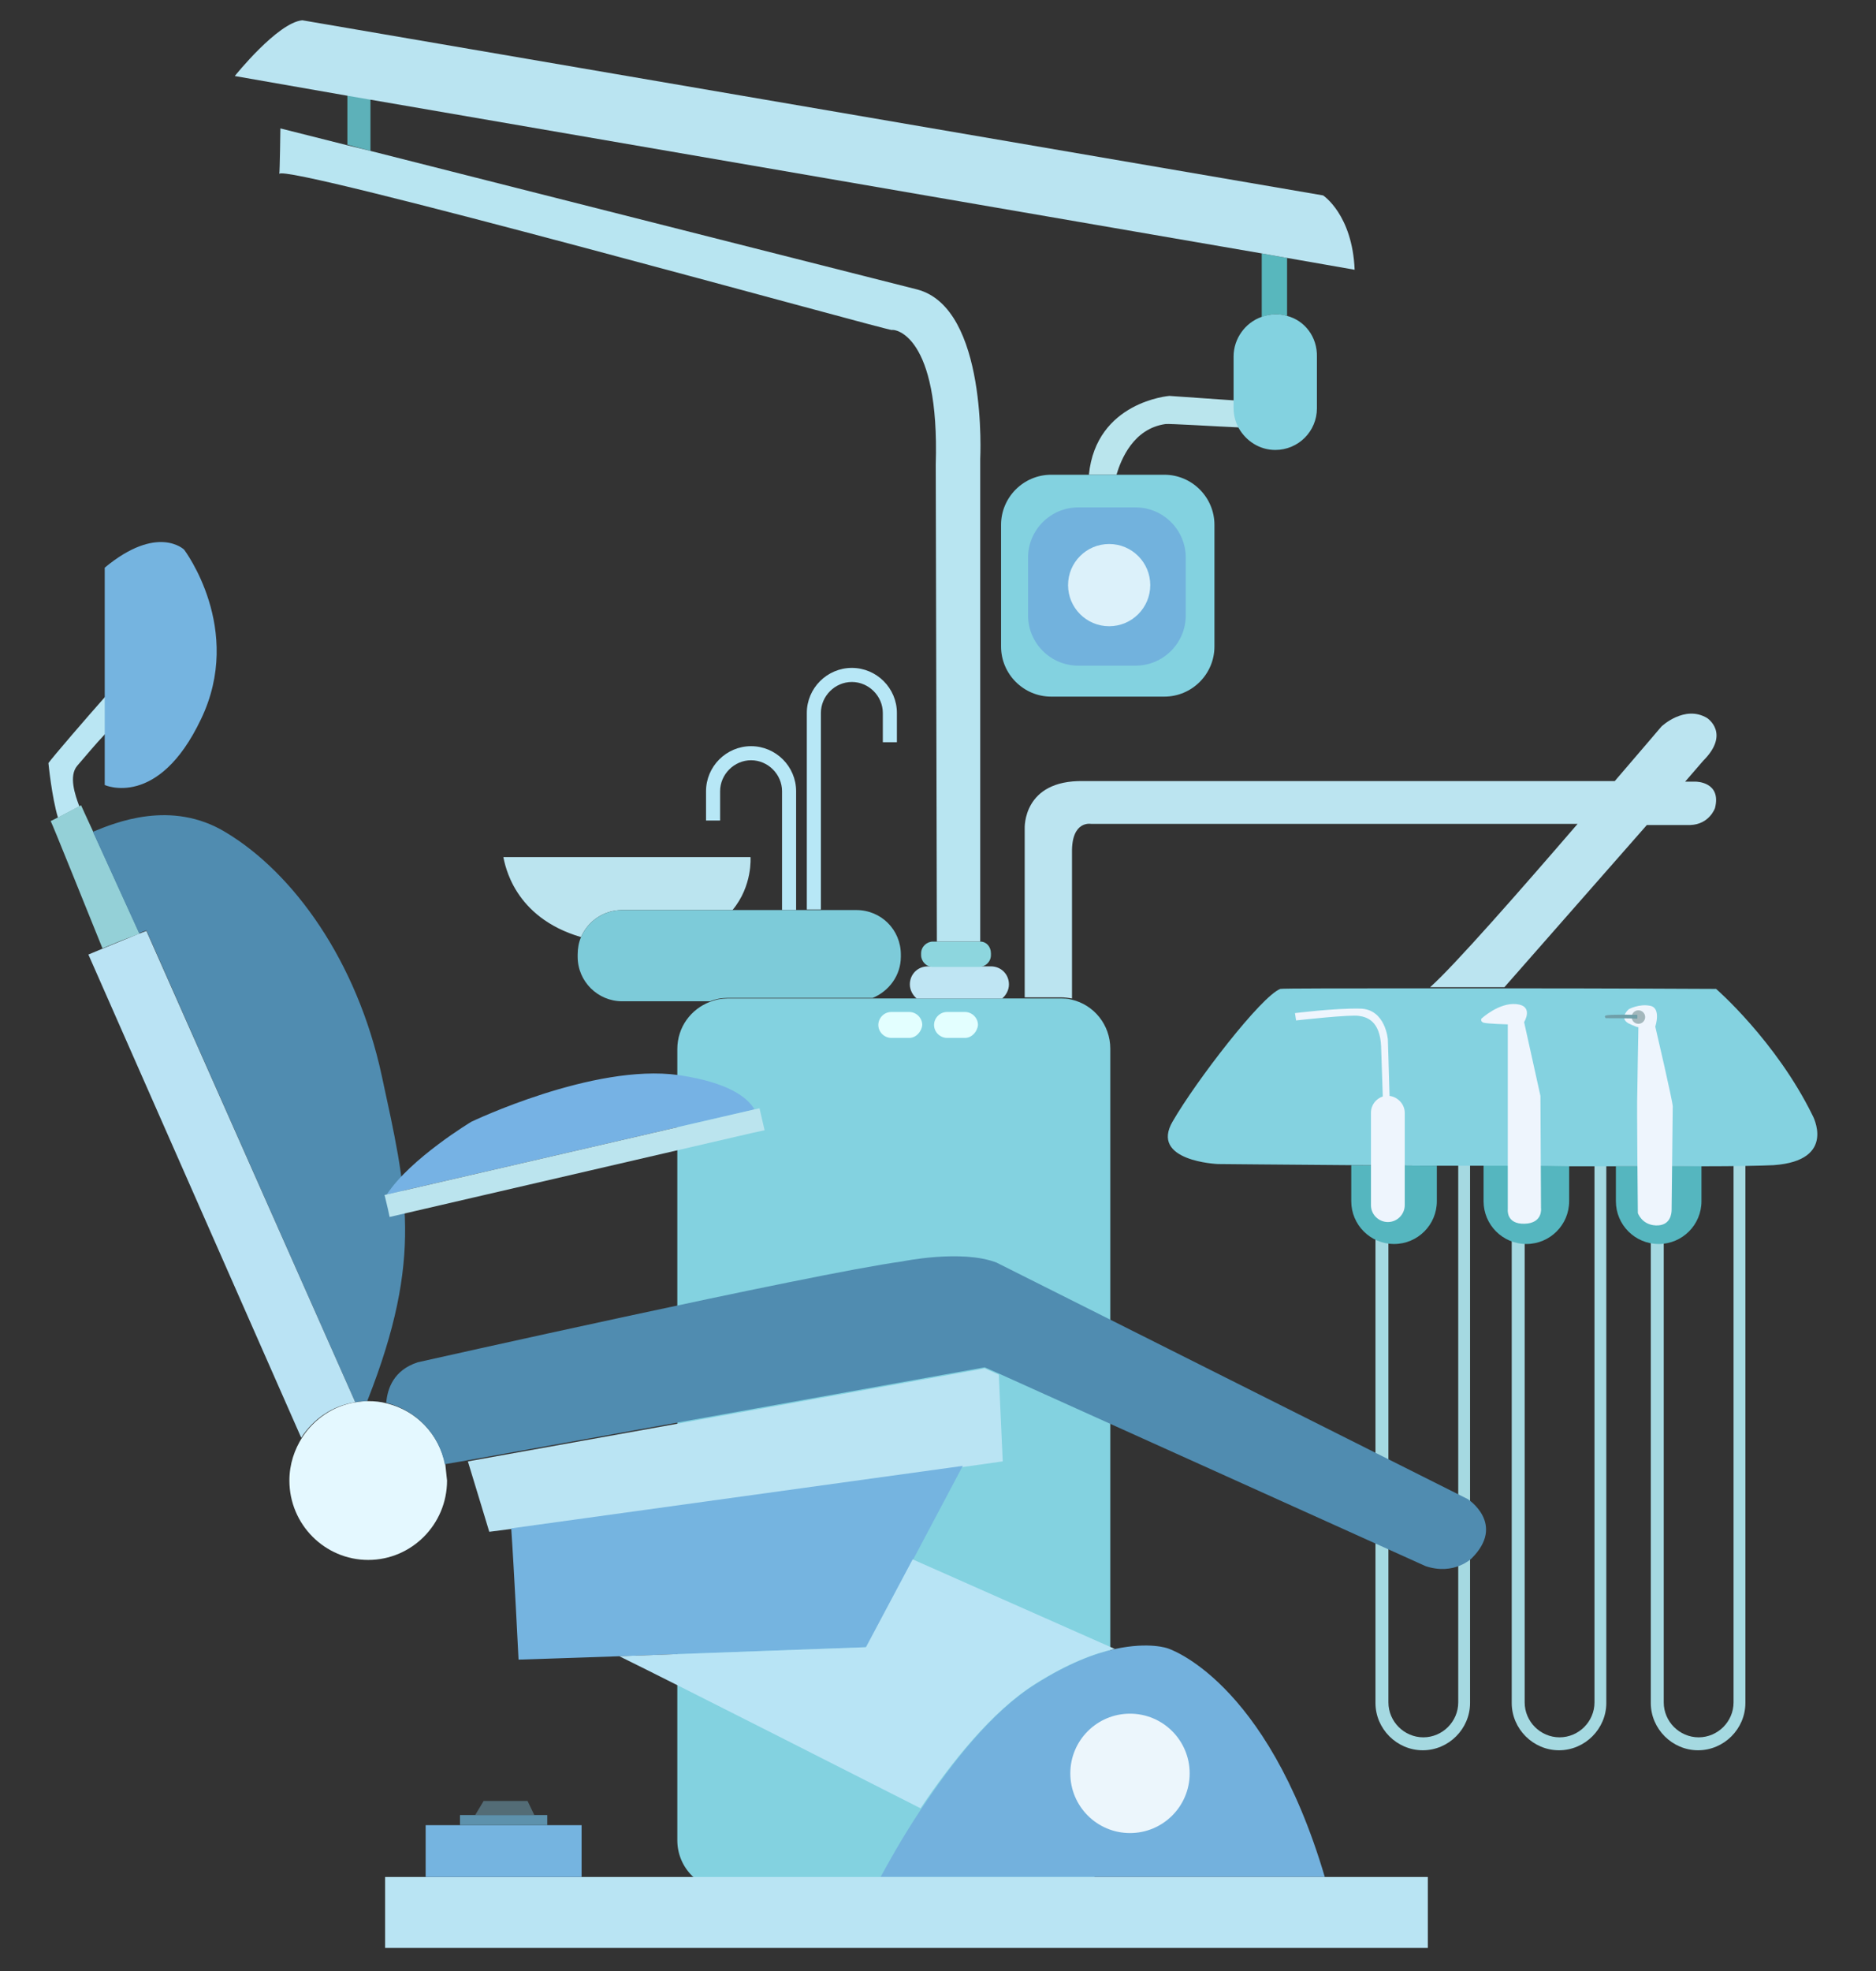 <?xml version="1.0" encoding="utf-8"?>
<!-- Generator: Adobe Illustrator 25.0.0, SVG Export Plug-In . SVG Version: 6.00 Build 0)  -->
<svg version="1.1" id="Livello_2" xmlns="http://www.w3.org/2000/svg" xmlns:xlink="http://www.w3.org/1999/xlink" x="0px" y="0px"
	 width="333.2px" height="350px" viewBox="0 0 333.2 350" style="enable-background:new 0 0 333.2 350;" xml:space="preserve">
<rect x="0" y="0" width="333.2" height="350" fill="#333333" stroke="none"/>
<style type="text/css">
	.st0{fill:#A5D9E1;}
	.st1{fill:#83D2E0;}
	.st2{fill:#73B1DD;}
	.st3{fill:#BAE6F3;}
	.st4{fill:#75B4E0;}
	.st5{fill:#94D0D7;}
	.st6{fill:#508CB0;}
	.st7{fill:#BAE3F4;}
	.st8{fill:#E4F8FF;}
	.st9{fill:#BAE4F3;}
	.st10{fill:#B8E4F5;}
	.st11{fill:#ECF6FC;}
	.st12{fill:#B9E4F3;}
	.st13{fill:#536C76;}
	.st14{fill:#5D91AC;}
	.st15{fill:#76B2E4;}
	.st16{fill:#BBE4EE;}
	.st17{fill:#BBE4EF;}
	.st18{fill:none;}
	.st19{fill:#B7E7F6;}
	.st20{fill:#7DCBD9;}
	.st21{fill:#BFE5F3;}
	.st22{fill:#BAE5ED;}
	.st23{fill:#B8E5F1;}
	.st24{fill:#5DB1B9;}
	.st25{fill:#8DD6DE;}
	.st26{fill:#58B7BD;}
	.st27{fill:#BAE4F1;}
	.st28{fill:#72B2DD;}
	.st29{fill:#DCF1FA;}
	.st30{fill:#BBE4F0;}
	.st31{fill:#E3FFFF;}
	.st32{fill:#55B6BF;}
	.st33{fill:#84D2E0;}
	.st34{fill:#EEF5FD;}
	.st35{fill:#A3B7BC;}
	.st36{fill:#6F9FA9;}
</style>
<g>
	<path class="st0" d="M252.7,192.1c-4.6,0-8.4,3.8-8.4,8.4v101.9c0,4.6,3.8,8.4,8.4,8.4c4.6,0,8.4-3.8,8.4-8.4V200.5
		C261.1,195.8,257.3,192.1,252.7,192.1z M259,302.3c0,3.4-2.8,6.2-6.2,6.2c-3.4,0-6.2-2.8-6.2-6.2V200.5c0-3.4,2.8-6.2,6.2-6.2
		c3.4,0,6.2,2.8,6.2,6.2V302.3z"/>
	<path class="st0" d="M276.9,192.1c-4.6,0-8.4,3.8-8.4,8.4v101.9c0,4.6,3.8,8.4,8.4,8.4c4.6,0,8.4-3.8,8.4-8.4V200.5
		C285.3,195.8,281.6,192.1,276.9,192.1z M283.2,302.3c0,3.4-2.8,6.2-6.2,6.2s-6.2-2.8-6.2-6.2V200.5c0-3.4,2.8-6.2,6.2-6.2
		s6.2,2.8,6.2,6.2V302.3z"/>
	<path class="st0" d="M301.6,192.1c-4.6,0-8.4,3.8-8.4,8.4v101.9c0,4.6,3.8,8.4,8.4,8.4s8.4-3.8,8.4-8.4V200.5
		C310,195.8,306.3,192.1,301.6,192.1z M307.9,302.3c0,3.4-2.8,6.2-6.2,6.2s-6.2-2.8-6.2-6.2V200.5c0-3.4,2.8-6.2,6.2-6.2
		s6.2,2.8,6.2,6.2V302.3z"/>
	<path class="st1" d="M190.3,177.5c-0.7-0.2-1.3-0.2-2-0.2h-6.4H178h-15.2H155h-25.8c-1.1,0-2.1,0.2-3.1,0.6
		c-3.4,1.3-5.8,4.5-5.8,8.4v140.5c0,4.9,4,8.9,8.9,8.9h59.1c4.9,0,8.9-4,8.9-8.9V186.2C197.2,182,194.3,178.4,190.3,177.5z"/>
	<path class="st2" d="M207.4,292.7c0,0-3.2-1.2-9.3,0.1c-3.7,0.8-8.4,2.6-14.1,6.2c-7.9,4.9-15.1,14.3-20.3,22.1
		c-3.6,5.4-6.2,10.2-7.3,12.2h78.9C224.9,298.1,207.4,292.7,207.4,292.7z"/>
	<path class="st3" d="M8.6,135.5c0,0,0.6,6.1,1.7,9.7l3.8-2c-0.8-2.1-1.9-5.4-0.4-7.2c1.3-1.5,3.2-3.8,5-5.7v-6.6
		C15.5,127.3,9.3,134.5,8.6,135.5z"/>
	<path class="st4" d="M32.7,97.6c0,0-4.7-4.6-14.1,3.2v22.8v6.6v9.2c0,0,9.5,4.3,17.1-11.7C43.4,111.7,32.7,97.6,32.7,97.6z"/>
	<path class="st5" d="M24.8,165.8L24.8,165.8c-2-4.4-5.8-12.7-8.2-18c-1.3-2.8-2.2-4.8-2.2-4.8l-0.4,0.2l-3.8,2L9,145.8
		c0.3,0.5,6.2,15.2,9.2,22.6l3.4-1.4L24.8,165.8z"/>
	<path class="st6" d="M63.1,249c0.7-0.1,1.4-0.2,2.1-0.2c0.1-0.1,0.1-0.2,0.1-0.2c10-25.4,6.9-37.2,2.5-57.6
		c-4.4-20.4-15.7-36-27.7-43.2c-9.7-5.9-19.7-1.7-23.6-0.1c2.4,5.3,6.2,13.6,8.2,18l1.3-0.5L63.1,249z"/>
	<path class="st7" d="M63.1,249L26,165.3l-1.3,0.5l-3.2,1.3l-3.4,1.4l-2.4,1l37.8,85.8C55.7,251.9,59.1,249.6,63.1,249z"/>
	<path class="st8" d="M64.1,251.3L64.1,251.3c-0.1,0-0.1,0.1-0.2,0.2C64.1,251.4,64.1,251.3,64.1,251.3z"/>
	<path class="st8" d="M79.1,260.1c-1.1-5.4-5.1-9.6-10.4-10.9c-1.1-0.3-2.2-0.4-3.3-0.4c0,0-0.1,0-0.1,0c-0.7,0-1.4,0.1-2.1,0.2
		c-4,0.6-7.4,3-9.5,6.2c-1.4,2.2-2.3,4.8-2.3,7.7c0,7.8,6.3,14.1,14,14.1s14-6.3,14-14.1C79.3,261.9,79.2,261,79.1,260.1z"/>
	<path class="st6" d="M260.7,266.2l-83.7-42c-6.2-2.4-16.8-0.2-16.8-0.2c-16.1,2.2-86,17.9-86,17.9c-4.3,1.4-5.4,4.7-5.6,7.2
		c5.3,1.3,9.4,5.6,10.4,10.9l4.1-0.7l91.8-16.5l2.5,1.1l75.8,34.2c5.1,1.7,8.2-1.4,8.2-1.4C267.5,270.6,260.7,266.2,260.7,266.2z"/>
	<path class="st9" d="M177.4,244.1l-2.5-1.1l-91.8,16.5c1.2,3.9,3.8,12.5,3.8,12.5l3.9-0.5l80.2-11l7.1-1L177.4,244.1z"/>
	<path class="st4" d="M90.8,271.4c0.5,7.2,1.3,23.3,1.3,23.3l18-0.6l43.8-1.6l8.3-15.6l8.8-16.6L90.8,271.4z"/>
	<path class="st10" d="M183.9,299c5.7-3.6,10.4-5.4,14.1-6.2l-35.9-15.9l-8.3,15.6l-43.8,1.6c9.6,4.7,45.4,22.9,53.5,27
		C168.8,313.2,176.1,303.9,183.9,299z"/>
	<circle class="st11" cx="200.7" cy="314.9" r="10.6"/>
	<polygon class="st12" points="235.2,333.3 156.3,333.3 103.3,333.3 75.6,333.3 68.4,333.3 68.4,345.9 253.6,345.9 253.6,333.3 	"/>
	<polygon class="st4" points="97.2,324.1 81.7,324.1 75.6,324.1 75.6,333.3 103.3,333.3 103.3,324.1 	"/>
	<polygon class="st13" points="93.7,319.8 85.9,319.8 84.4,322.3 94.9,322.3 	"/>
	<polygon class="st14" points="94.9,322.3 84.4,322.3 81.7,322.3 81.7,324.1 97.2,324.1 97.2,322.3 	"/>
	<path class="st15" d="M120.5,190.9c-15.1-2.1-36.8,8.3-36.8,8.3s-10.8,6.5-15,12.9L134,197C132.8,194.9,129.4,192.2,120.5,190.9z"
		/>
	<polygon class="st16" points="134.9,196.8 134,197 68.7,212.1 68.3,212.2 68.4,212.6 68.9,214.7 69.2,216.1 73.5,215.1 
		133.5,201.2 135.8,200.7 	"/>
	<path class="st17" d="M110.5,161.6h19.6c3.6-4.3,3.2-9.4,3.2-9.4H89.4c0.3,1.3,1.8,10.7,13.8,14.2
		C104.4,163.6,107.2,161.6,110.5,161.6z"/>
	<path class="st18" d="M151.3,121.2c-3,0-5.5,2.5-5.5,5.5v34.7c0,3,2.5,5.5,5.5,5.5c0.9,0,1.7-0.2,2.5-0.6v-34.4h3v-5.2
		C156.7,123.7,154.3,121.2,151.3,121.2z"/>
	<path class="st19" d="M145.8,161.3v-34.7c0-3,2.5-5.5,5.5-5.5s5.5,2.5,5.5,5.5v5.2h2.5v-5.2c0-4.4-3.6-8-8-8s-8,3.6-8,8v34.7
		c0,0.1,0,0.2,0,0.2h2.5C145.8,161.5,145.8,161.4,145.8,161.3z"/>
	<path class="st19" d="M141.4,140.5c0-4.4-3.6-8-8-8s-8,3.6-8,8v5.2h2.5v-5.2c0-3,2.5-5.5,5.5-5.5c3,0,5.5,2.5,5.5,5.5v21.1h2.5
		V140.5z"/>
	<path class="st20" d="M152.1,161.6h-6.3h-2.5h-1.9h-2.5h-8.8h-19.6c-3.3,0-6.1,2-7.3,4.8c-0.4,0.9-0.6,2-0.6,3.1v0.4
		c0,4.4,3.6,7.9,7.9,7.9h15.6c1-0.4,2-0.6,3.1-0.6H155c2.9-1.2,5-4,5-7.3v-0.4C160,165.1,156.5,161.6,152.1,161.6z"/>
	<path class="st21" d="M179.2,174.8L179.2,174.8c0-1.8-1.4-3.2-3.2-3.2h-11.2c-1.8,0-3.2,1.4-3.2,3.2v0c0,1,0.5,1.9,1.2,2.5H178
		C178.7,176.7,179.2,175.8,179.2,174.8z"/>
	<path class="st22" d="M118.6,41.1L118.6,41.1C118.6,41.1,118.6,41.1,118.6,41.1l0.1,0.2c0,0,0,0.1-0.1,0.1l0,0c0,0-0.1,0-0.1-0.1
		L118.6,41.1C118.5,41.1,118.5,41.1,118.6,41.1z"/>
	<path class="st23" d="M49.7,30.8C49.7,30.8,49.7,30.8,49.7,30.8C49.7,30.8,49.7,30.8,49.7,30.8z"/>
	<polygon class="st24" points="61.7,25.7 65.8,26.8 65.8,17.6 61.7,16.9 	"/>
	<path class="st23" d="M174.1,167.2V81.5c0,0,1.4-26.8-11.2-30.1L65.8,26.8l-4.1-1l-11.9-3c0,0-0.1,7.8-0.2,8.1
		c0.1-2.2,108.3,27.9,108.8,27.7c0.5-0.2,8.5,0.8,7.8,23.9l0.2,84.7h7.6C174,167.2,174.1,167.2,174.1,167.2z"/>
	<path class="st25" d="M174.1,167.2c-0.1,0-0.1,0-0.2,0h-7.6h-0.6c-1.1,0-2.1,0.9-2.1,2.1v0.3c0,1.1,0.9,2.1,2.1,2.1h8.2
		c1.1,0,2.1-0.9,2.1-2.1v-0.3C176,168.1,175.2,167.2,174.1,167.2z"/>
	<path class="st26" d="M226.6,55.8c0.7,0,1.3,0.1,2,0.3V45.8l-4.5-0.8v11.3C224.9,56,225.7,55.8,226.6,55.8L226.6,55.8z"/>
	<path class="st27" d="M235,34.7L53.7,3.6c-4.4,0.4-12,9.9-12,9.9l20,3.5l4.1,0.7L224.1,45l4.5,0.8l12,2.1
		C240.2,38.1,235,34.7,235,34.7z"/>
	<path class="st22" d="M219.2,71.1l-11.5-0.8c0,0-13,1-14.3,14h4.9c0.8-2.7,3-8.2,8.7-9c0.6-0.1,8.6,0.4,13.1,0.6
		c-0.6-1.1-0.9-2.3-0.9-3.6V71.1z"/>
	<path class="st1" d="M228.6,56.1c-0.6-0.2-1.3-0.3-2-0.3h0c-0.9,0-1.8,0.2-2.6,0.5c-2.8,1-4.9,3.8-4.9,7v7.9v1.2
		c0,1.3,0.3,2.5,0.9,3.6c1.3,2.3,3.7,3.9,6.5,3.9h0c4.1,0,7.4-3.3,7.4-7.4v-9.1C234,59.8,231.7,56.9,228.6,56.1z"/>
	<path class="st1" d="M206.8,84.3h-8.5h-4.9h-6.7c-4.9,0-8.9,4-8.9,8.9v21.6c0,4.9,4,8.9,8.9,8.9h20.1c4.9,0,8.9-4,8.9-8.9V93.2
		C215.7,88.3,211.7,84.3,206.8,84.3z"/>
	<path class="st28" d="M201.7,118.2h-10.2c-4.9,0-8.9-4-8.9-8.9V99c0-4.9,4-8.9,8.9-8.9h10.2c4.9,0,8.9,4,8.9,8.9v10.3
		C210.6,114.2,206.6,118.2,201.7,118.2z"/>
	<circle class="st29" cx="197" cy="103.9" r="7.3"/>
	<path class="st30" d="M292.5,146.5h7.3c0.1,0,0.3,0,0.4,0c3.4-0.1,4.4-3,4.4-3c1.2-4.7-3.4-4.7-3.4-4.7h-0.9h-1l3.2-3.7
		c4.9-4.9,0.7-7.6,0.7-7.6c-4-2.4-8.1,1.5-8.1,1.5s-3.4,4-8.3,9.7h-94.4c-10.8-0.2-10.4,8.4-10.4,8.4s0,24.3,0,30h6.4
		c0.7,0,1.4,0.1,2,0.2v-25.9c-0.1-5.8,3.4-5.1,3.4-5.1h86.4c-10,11.6-22,25.3-26.2,29c4.2,0,8.7,0,13.2,0L292.5,146.5z"/>
	<path class="st31" d="M161.5,184.3h-3.2c-1.2,0-2.3-1-2.3-2.3v0c0-1.2,1-2.3,2.3-2.3h3.2c1.2,0,2.3,1,2.3,2.3v0
		C163.7,183.2,162.7,184.3,161.5,184.3z"/>
	<path class="st31" d="M171.4,184.3h-3.2c-1.2,0-2.3-1-2.3-2.3v0c0-1.2,1-2.3,2.3-2.3h3.2c1.2,0,2.3,1,2.3,2.3v0
		C173.6,183.2,172.6,184.3,171.4,184.3z"/>
	<path class="st32" d="M240,213.3c0,4.2,3.4,7.6,7.6,7.6c4.2,0,7.6-3.4,7.6-7.6V207c-5.3,0-10.5-0.1-15.2-0.1V213.3z"/>
	<path class="st32" d="M263.5,213.3c0,4.2,3.4,7.6,7.6,7.6h0c4.2,0,7.6-3.4,7.6-7.6v-6.3c-5,0-10.1,0-15.2-0.1V213.3z"/>
	<path class="st32" d="M287,207.1v6.2c0,4.2,3.4,7.6,7.6,7.6h0c4.2,0,7.6-3.4,7.6-7.6v-6.3C297.8,207.1,292.6,207.1,287,207.1z"/>
	<path class="st33" d="M321.9,198c-6.5-13.2-17.1-22.4-17.1-22.4s-18.6-0.1-37.6-0.1c-4.4,0-8.9,0-13.2,0c-14.4,0-26.4,0-26.6,0.1
		c-3.4,1.3-15,16.4-19.1,23.5c-4.2,7.1,8,7.6,8,7.6s10.1,0.1,23.8,0.2c4.7,0,9.9,0.1,15.2,0.1c2.7,0,5.5,0,8.3,0
		c5.1,0,10.2,0,15.2,0.1c2.8,0,5.6,0,8.3,0c5.6,0,10.8,0,15.2,0c6.1,0,10.6-0.1,12.7-0.2C326.4,206.1,321.9,198,321.9,198z"/>
	<path class="st34" d="M246.8,194.6c-0.1-3.8-0.3-10-0.3-10s-0.4-5.4-4.9-5.5c-4.5-0.1-11.6,0.8-11.6,0.8l0.2,1.3
		c0,0,9.8-1.1,11.2-0.8c1.4,0.2,3.7,0.9,3.9,5.4c0.1,2.6,0.2,6.3,0.3,8.9c-1.2,0.4-2.1,1.5-2.1,2.9v16.4c0,1.7,1.4,3,3,3h0
		c1.7,0,3-1.4,3-3v-16.4C249.5,196.1,248.3,194.8,246.8,194.6z"/>
	<path class="st34" d="M267.8,181.9v32.9c0,0-0.3,2.6,3,2.5s2.9-2.8,2.9-2.8l-0.1-19.9l-2.9-13.1c0,0,1.8-2.9-1.4-3.2
		c-3.1-0.3-6.2,2.6-6.2,2.6s-0.2,0.5,0.4,0.7C264.2,181.8,267.8,181.9,267.8,181.9z"/>
	<path class="st34" d="M289.3,179.2c0,0-1.8,1.5-0.1,2.5c0,0,1.4,0.7,1.8,0.7c0,0-0.2,10.4-0.2,11.8c-0.1,1.3,0.1,21.2,0.1,21.2
		s0.7,2.1,3.2,2.2c2.6,0.1,2.8-2.1,2.8-2.8c0-0.7,0.2-17.8,0.2-18.3c0.1-0.5-3.1-14.2-3.1-14.2s1.1-3.3-0.9-3.7
		S289.3,179.2,289.3,179.2z"/>
	<ellipse class="st35" cx="291" cy="180.6" rx="1.2" ry="1.2"/>
	<path class="st36" d="M285.3,180.3c0.8-0.2,5.5-0.1,5.5-0.1s0.1,0.8-0.1,0.7c-0.2-0.1-5.5-0.1-5.5-0.1S284.8,180.4,285.3,180.3z"/>
</g>
</svg>
